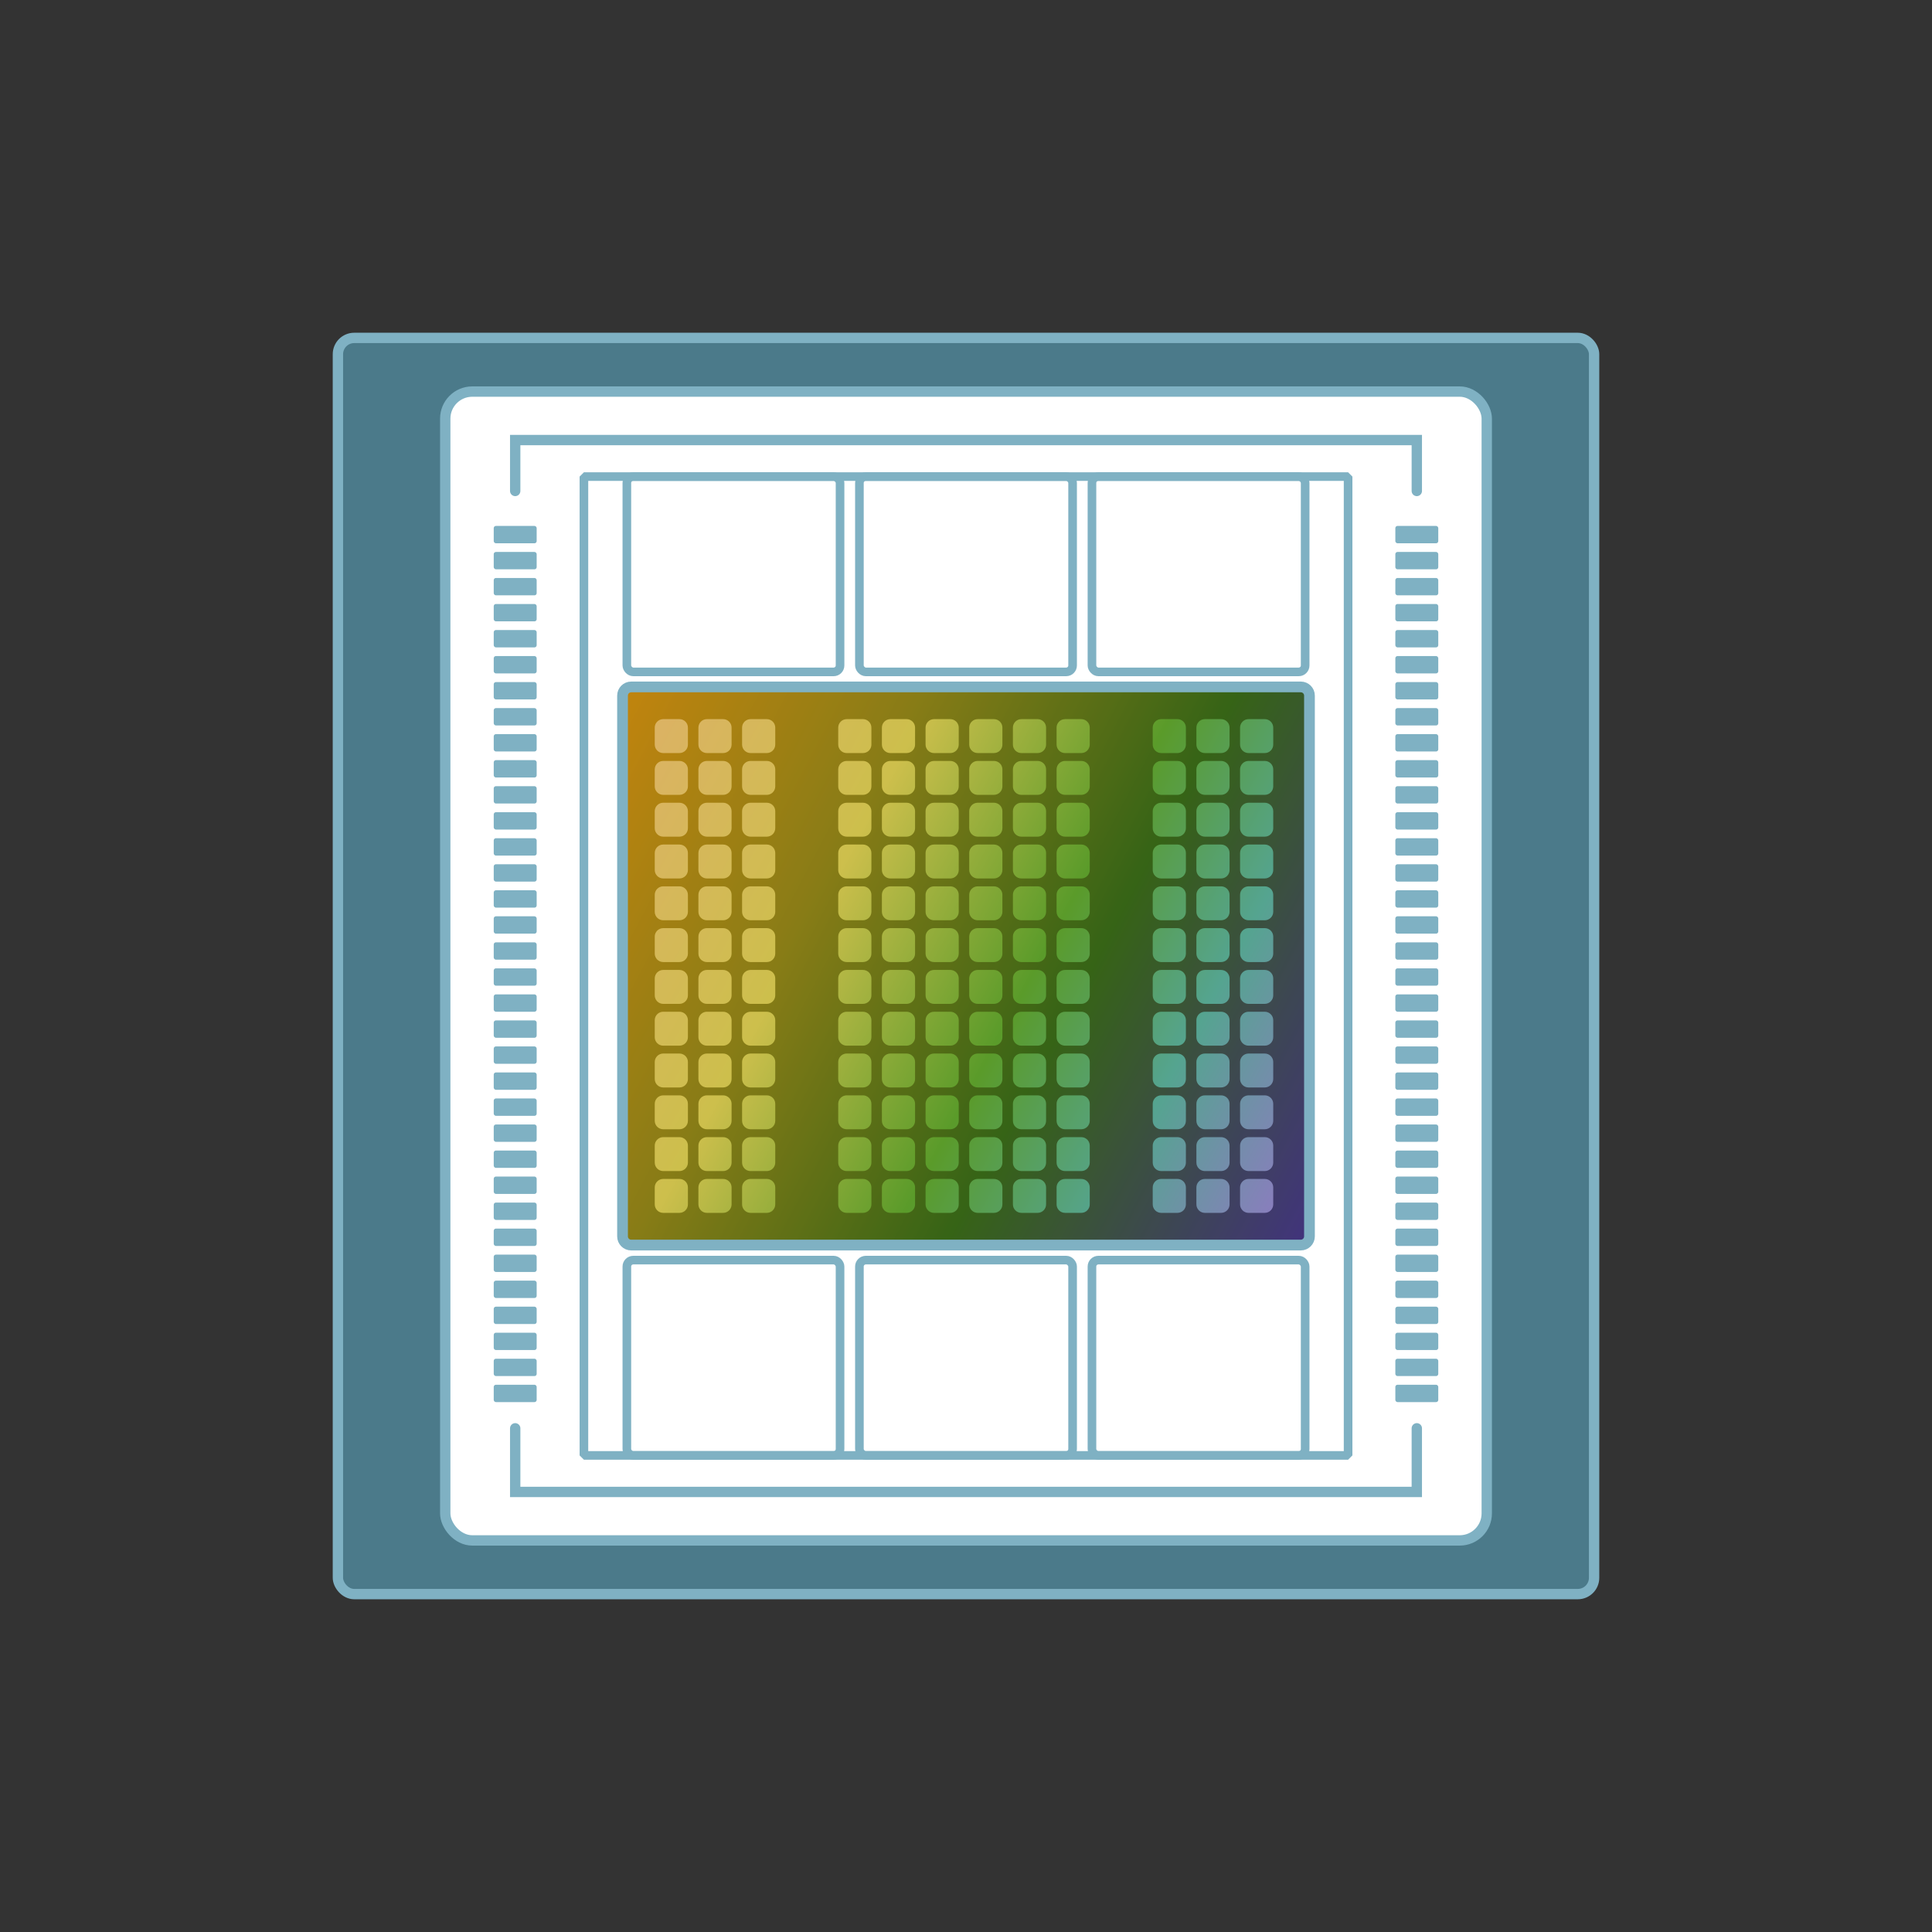 <svg width="280" height="280" viewBox="0 0 280 280" fill="none" xmlns="http://www.w3.org/2000/svg">
<rect x="0" y="0" width="280" height="280" fill="#333333" stroke="none"/>
<rect x="48.973" y="48.972" width="182.056" height="182.056" rx="2.361" fill="#4B7A8A" stroke="#7FB1C3" stroke-width="1.5"/>
<rect x="64.528" y="56.75" width="150.944" height="166.5" rx="3.917" fill="white" stroke="#7FB1C3" stroke-width="1.5"/>
<rect x="84.626" y="69.069" width="110.75" height="141.861" stroke="#7FB1C3" stroke-width="1.25" stroke-linejoin="bevel"/>
<path d="M74.667 71.154V63.778H205.334V71.154M205.334 207.002V216.222H74.667V207.002" stroke="#7FB1C3" stroke-width="1.5" stroke-linecap="round"/>
<rect x="71.556" y="76.222" width="6.222" height="2.514" rx="0.314" fill="#7FB1C3"/>
<rect x="71.556" y="79.994" width="6.222" height="2.514" rx="0.314" fill="#7FB1C3"/>
<rect x="71.556" y="83.766" width="6.222" height="2.514" rx="0.314" fill="#7FB1C3"/>
<rect x="71.556" y="87.537" width="6.222" height="2.514" rx="0.314" fill="#7FB1C3"/>
<rect x="71.556" y="91.309" width="6.222" height="2.514" rx="0.314" fill="#7FB1C3"/>
<rect x="71.556" y="95.081" width="6.222" height="2.514" rx="0.314" fill="#7FB1C3"/>
<rect x="71.556" y="98.853" width="6.222" height="2.514" rx="0.314" fill="#7FB1C3"/>
<rect x="71.556" y="102.624" width="6.222" height="2.514" rx="0.314" fill="#7FB1C3"/>
<rect x="71.556" y="106.396" width="6.222" height="2.514" rx="0.314" fill="#7FB1C3"/>
<rect x="71.556" y="110.167" width="6.222" height="2.514" rx="0.314" fill="#7FB1C3"/>
<rect x="71.556" y="113.939" width="6.222" height="2.514" rx="0.314" fill="#7FB1C3"/>
<rect x="71.556" y="117.711" width="6.222" height="2.514" rx="0.314" fill="#7FB1C3"/>
<rect x="71.556" y="121.483" width="6.222" height="2.514" rx="0.314" fill="#7FB1C3"/>
<rect x="71.556" y="125.254" width="6.222" height="2.514" rx="0.314" fill="#7FB1C3"/>
<rect x="71.556" y="129.026" width="6.222" height="2.514" rx="0.314" fill="#7FB1C3"/>
<rect x="71.556" y="132.798" width="6.222" height="2.514" rx="0.314" fill="#7FB1C3"/>
<rect x="71.556" y="136.57" width="6.222" height="2.514" rx="0.314" fill="#7FB1C3"/>
<rect x="71.556" y="140.341" width="6.222" height="2.514" rx="0.314" fill="#7FB1C3"/>
<rect x="71.556" y="144.113" width="6.222" height="2.514" rx="0.314" fill="#7FB1C3"/>
<rect x="71.556" y="147.885" width="6.222" height="2.514" rx="0.314" fill="#7FB1C3"/>
<rect x="71.556" y="151.656" width="6.222" height="2.514" rx="0.314" fill="#7FB1C3"/>
<rect x="71.556" y="155.428" width="6.222" height="2.514" rx="0.314" fill="#7FB1C3"/>
<rect x="71.556" y="159.199" width="6.222" height="2.514" rx="0.314" fill="#7FB1C3"/>
<rect x="71.556" y="162.971" width="6.222" height="2.514" rx="0.314" fill="#7FB1C3"/>
<rect x="71.556" y="166.743" width="6.222" height="2.514" rx="0.314" fill="#7FB1C3"/>
<rect x="71.556" y="170.515" width="6.222" height="2.514" rx="0.314" fill="#7FB1C3"/>
<rect x="71.556" y="174.286" width="6.222" height="2.514" rx="0.314" fill="#7FB1C3"/>
<rect x="71.556" y="178.058" width="6.222" height="2.514" rx="0.314" fill="#7FB1C3"/>
<rect x="71.556" y="181.83" width="6.222" height="2.514" rx="0.314" fill="#7FB1C3"/>
<rect x="71.556" y="185.601" width="6.222" height="2.514" rx="0.314" fill="#7FB1C3"/>
<rect x="71.556" y="189.373" width="6.222" height="2.514" rx="0.314" fill="#7FB1C3"/>
<rect x="71.556" y="193.145" width="6.222" height="2.514" rx="0.314" fill="#7FB1C3"/>
<rect x="71.556" y="196.916" width="6.222" height="2.514" rx="0.314" fill="#7FB1C3"/>
<rect x="71.556" y="200.688" width="6.222" height="2.514" rx="0.314" fill="#7FB1C3"/>
<rect x="202.223" y="76.222" width="6.222" height="2.514" rx="0.314" fill="#7FB1C3"/>
<rect x="202.223" y="79.994" width="6.222" height="2.514" rx="0.314" fill="#7FB1C3"/>
<rect x="202.223" y="83.766" width="6.222" height="2.514" rx="0.314" fill="#7FB1C3"/>
<rect x="202.223" y="87.537" width="6.222" height="2.514" rx="0.314" fill="#7FB1C3"/>
<rect x="202.223" y="91.309" width="6.222" height="2.514" rx="0.314" fill="#7FB1C3"/>
<rect x="202.223" y="95.081" width="6.222" height="2.514" rx="0.314" fill="#7FB1C3"/>
<rect x="202.223" y="98.853" width="6.222" height="2.514" rx="0.314" fill="#7FB1C3"/>
<rect x="202.223" y="102.624" width="6.222" height="2.514" rx="0.314" fill="#7FB1C3"/>
<rect x="202.223" y="106.396" width="6.222" height="2.514" rx="0.314" fill="#7FB1C3"/>
<rect x="202.223" y="110.167" width="6.222" height="2.514" rx="0.314" fill="#7FB1C3"/>
<rect x="202.223" y="113.939" width="6.222" height="2.514" rx="0.314" fill="#7FB1C3"/>
<rect x="202.223" y="117.711" width="6.222" height="2.514" rx="0.314" fill="#7FB1C3"/>
<rect x="202.223" y="121.483" width="6.222" height="2.514" rx="0.314" fill="#7FB1C3"/>
<rect x="202.223" y="125.254" width="6.222" height="2.514" rx="0.314" fill="#7FB1C3"/>
<rect x="202.223" y="129.026" width="6.222" height="2.514" rx="0.314" fill="#7FB1C3"/>
<rect x="202.223" y="132.798" width="6.222" height="2.514" rx="0.314" fill="#7FB1C3"/>
<rect x="202.223" y="136.57" width="6.222" height="2.514" rx="0.314" fill="#7FB1C3"/>
<rect x="202.223" y="140.341" width="6.222" height="2.514" rx="0.314" fill="#7FB1C3"/>
<rect x="202.223" y="144.113" width="6.222" height="2.514" rx="0.314" fill="#7FB1C3"/>
<rect x="202.223" y="147.885" width="6.222" height="2.514" rx="0.314" fill="#7FB1C3"/>
<rect x="202.223" y="151.656" width="6.222" height="2.514" rx="0.314" fill="#7FB1C3"/>
<rect x="202.223" y="155.428" width="6.222" height="2.514" rx="0.314" fill="#7FB1C3"/>
<rect x="202.223" y="159.199" width="6.222" height="2.514" rx="0.314" fill="#7FB1C3"/>
<rect x="202.223" y="162.971" width="6.222" height="2.514" rx="0.314" fill="#7FB1C3"/>
<rect x="202.223" y="166.743" width="6.222" height="2.514" rx="0.314" fill="#7FB1C3"/>
<rect x="202.223" y="170.515" width="6.222" height="2.514" rx="0.314" fill="#7FB1C3"/>
<rect x="202.223" y="174.286" width="6.222" height="2.514" rx="0.314" fill="#7FB1C3"/>
<rect x="202.223" y="178.058" width="6.222" height="2.514" rx="0.314" fill="#7FB1C3"/>
<rect x="202.223" y="181.83" width="6.222" height="2.514" rx="0.314" fill="#7FB1C3"/>
<rect x="202.223" y="185.601" width="6.222" height="2.514" rx="0.314" fill="#7FB1C3"/>
<rect x="202.223" y="189.373" width="6.222" height="2.514" rx="0.314" fill="#7FB1C3"/>
<rect x="202.223" y="193.145" width="6.222" height="2.514" rx="0.314" fill="#7FB1C3"/>
<rect x="202.223" y="196.916" width="6.222" height="2.514" rx="0.314" fill="#7FB1C3"/>
<rect x="202.223" y="200.688" width="6.222" height="2.514" rx="0.314" fill="#7FB1C3"/>
<rect x="90.848" y="69.069" width="30.898" height="28.306" rx="0.931" stroke="#7FB1C3" stroke-width="1.25"/>
<rect x="124.552" y="69.069" width="30.898" height="28.306" rx="0.931" stroke="#7FB1C3" stroke-width="1.25"/>
<rect x="158.255" y="69.069" width="30.898" height="28.306" rx="0.931" stroke="#7FB1C3" stroke-width="1.25"/>
<path d="M90.223 100.813C90.223 100.118 90.785 99.555 91.48 99.555H188.521C189.215 99.555 189.778 100.118 189.778 100.813V179.187C189.778 179.881 189.215 180.444 188.521 180.444H91.48C90.785 180.444 90.223 179.881 90.223 179.187V100.813Z" fill="url(#paint0_linear_5660_16841)"/>
<path d="M90.223 100.813C90.223 100.118 90.785 99.555 91.48 99.555H188.521C189.215 99.555 189.778 100.118 189.778 100.813V179.187C189.778 179.881 189.215 180.444 188.521 180.444H91.48C90.785 180.444 90.223 179.881 90.223 179.187V100.813Z" fill="black" fill-opacity="0.25"/>
<path d="M90.223 100.813C90.223 100.118 90.785 99.555 91.48 99.555H188.521C189.215 99.555 189.778 100.118 189.778 100.813V179.187C189.778 179.881 189.215 180.444 188.521 180.444H91.48C90.785 180.444 90.223 179.881 90.223 179.187V100.813Z" stroke="#7FB1C3" stroke-width="1.556"/>
<path fill-rule="evenodd" clip-rule="evenodd" d="M96.119 104.222C95.44 104.222 94.89 104.773 94.89 105.451V107.91C94.89 108.589 95.44 109.139 96.119 109.139H98.468C99.147 109.139 99.698 108.589 99.698 107.91V105.451C99.698 104.773 99.147 104.222 98.468 104.222H96.119ZM96.119 110.28C95.44 110.28 94.89 110.83 94.89 111.509V113.968C94.89 114.647 95.44 115.197 96.119 115.197H98.468C99.147 115.197 99.698 114.647 99.698 113.968V111.509C99.698 110.83 99.147 110.28 98.468 110.28H96.119ZM94.89 117.568C94.89 116.889 95.44 116.338 96.119 116.338H98.468C99.147 116.338 99.698 116.889 99.698 117.568V120.026C99.698 120.705 99.147 121.256 98.468 121.256H96.119C95.44 121.256 94.89 120.705 94.89 120.026V117.568ZM96.119 122.396C95.44 122.396 94.89 122.947 94.89 123.626V126.084C94.89 126.763 95.44 127.314 96.119 127.314H98.468C99.147 127.314 99.698 126.763 99.698 126.084V123.626C99.698 122.947 99.147 122.396 98.468 122.396H96.119ZM94.89 129.684C94.89 129.005 95.44 128.454 96.119 128.454H98.468C99.147 128.454 99.698 129.005 99.698 129.684V132.142C99.698 132.821 99.147 133.372 98.468 133.372H96.119C95.44 133.372 94.89 132.821 94.89 132.142V129.684ZM96.119 134.512C95.44 134.512 94.89 135.063 94.89 135.742V138.2C94.89 138.879 95.44 139.429 96.119 139.429H98.468C99.147 139.429 99.698 138.879 99.698 138.2V135.742C99.698 135.063 99.147 134.512 98.468 134.512H96.119ZM94.89 141.8C94.89 141.121 95.44 140.57 96.119 140.57H98.468C99.147 140.57 99.698 141.121 99.698 141.8V144.258C99.698 144.937 99.147 145.488 98.468 145.488H96.119C95.44 145.488 94.89 144.937 94.89 144.258V141.8ZM96.119 146.628C95.44 146.628 94.89 147.179 94.89 147.858V150.316C94.89 150.995 95.44 151.546 96.119 151.546H98.468C99.147 151.546 99.698 150.995 99.698 150.316V147.858C99.698 147.179 99.147 146.628 98.468 146.628H96.119ZM94.89 153.916C94.89 153.237 95.44 152.686 96.119 152.686H98.468C99.147 152.686 99.698 153.237 99.698 153.916V156.374C99.698 157.053 99.147 157.604 98.468 157.604H96.119C95.44 157.604 94.89 157.053 94.89 156.374V153.916ZM96.119 158.745C95.44 158.745 94.89 159.295 94.89 159.974V162.432C94.89 163.111 95.44 163.662 96.119 163.662H98.468C99.147 163.662 99.698 163.111 99.698 162.432V159.974C99.698 159.295 99.147 158.745 98.468 158.745H96.119ZM94.89 166.032C94.89 165.353 95.44 164.802 96.119 164.802H98.468C99.147 164.802 99.698 165.353 99.698 166.032V168.49C99.698 169.169 99.147 169.72 98.468 169.72H96.119C95.44 169.72 94.89 169.169 94.89 168.49V166.032ZM96.119 170.86C95.44 170.86 94.89 171.411 94.89 172.09V174.548C94.89 175.227 95.44 175.778 96.119 175.778H98.468C99.147 175.778 99.698 175.227 99.698 174.548V172.09C99.698 171.411 99.147 170.86 98.468 170.86H96.119ZM101.219 105.452C101.219 104.773 101.769 104.222 102.448 104.222H104.797C105.476 104.222 106.027 104.773 106.027 105.452V107.91C106.027 108.589 105.476 109.139 104.797 109.139H102.448C101.769 109.139 101.219 108.589 101.219 107.91V105.452ZM102.448 110.28C101.769 110.28 101.219 110.83 101.219 111.509V113.968C101.219 114.647 101.769 115.197 102.448 115.197H104.797C105.476 115.197 106.027 114.647 106.027 113.968V111.509C106.027 110.83 105.476 110.28 104.797 110.28H102.448ZM101.219 117.568C101.219 116.889 101.769 116.338 102.448 116.338H104.797C105.476 116.338 106.027 116.889 106.027 117.568V120.026C106.027 120.705 105.476 121.256 104.797 121.256H102.448C101.769 121.256 101.219 120.705 101.219 120.026V117.568ZM102.448 122.396C101.769 122.396 101.219 122.947 101.219 123.626V126.084C101.219 126.763 101.769 127.314 102.448 127.314H104.797C105.476 127.314 106.027 126.763 106.027 126.084V123.626C106.027 122.947 105.476 122.396 104.797 122.396H102.448ZM101.219 129.684C101.219 129.005 101.769 128.454 102.448 128.454H104.797C105.476 128.454 106.027 129.005 106.027 129.684V132.142C106.027 132.821 105.476 133.372 104.797 133.372H102.448C101.769 133.372 101.219 132.821 101.219 132.142V129.684ZM102.448 134.512C101.769 134.512 101.219 135.063 101.219 135.742V138.2C101.219 138.879 101.769 139.429 102.448 139.429H104.797C105.476 139.429 106.027 138.879 106.027 138.2V135.742C106.027 135.063 105.476 134.512 104.797 134.512H102.448ZM101.219 141.8C101.219 141.121 101.769 140.57 102.448 140.57H104.797C105.476 140.57 106.027 141.121 106.027 141.8V144.258C106.027 144.937 105.476 145.488 104.797 145.488H102.448C101.769 145.488 101.219 144.937 101.219 144.258V141.8ZM102.448 146.628C101.769 146.628 101.219 147.179 101.219 147.858V150.316C101.219 150.995 101.769 151.546 102.448 151.546H104.797C105.476 151.546 106.027 150.995 106.027 150.316V147.858C106.027 147.179 105.476 146.628 104.797 146.628H102.448ZM101.219 153.916C101.219 153.237 101.769 152.686 102.448 152.686H104.797C105.476 152.686 106.027 153.237 106.027 153.916V156.374C106.027 157.053 105.476 157.604 104.797 157.604H102.448C101.769 157.604 101.219 157.053 101.219 156.374V153.916ZM102.448 158.745C101.769 158.745 101.219 159.295 101.219 159.974V162.432C101.219 163.111 101.769 163.662 102.448 163.662H104.797C105.476 163.662 106.027 163.111 106.027 162.432V159.974C106.027 159.295 105.476 158.745 104.797 158.745H102.448ZM101.219 166.032C101.219 165.353 101.769 164.802 102.448 164.802H104.797C105.476 164.802 106.027 165.353 106.027 166.032V168.49C106.027 169.169 105.476 169.72 104.797 169.72H102.448C101.769 169.72 101.219 169.169 101.219 168.49V166.032ZM102.448 170.86C101.769 170.86 101.219 171.411 101.219 172.09V174.548C101.219 175.227 101.769 175.778 102.448 175.778H104.797C105.476 175.778 106.027 175.227 106.027 174.548V172.09C106.027 171.411 105.476 170.86 104.797 170.86H102.448ZM107.548 105.452C107.548 104.773 108.098 104.222 108.777 104.222H111.126C111.805 104.222 112.356 104.773 112.356 105.452V107.91C112.356 108.589 111.805 109.139 111.126 109.139H108.777C108.098 109.139 107.548 108.589 107.548 107.91V105.452ZM108.777 110.28C108.098 110.28 107.548 110.83 107.548 111.509V113.968C107.548 114.647 108.098 115.197 108.777 115.197H111.126C111.805 115.197 112.356 114.647 112.356 113.968V111.509C112.356 110.83 111.805 110.28 111.126 110.28H108.777ZM107.548 117.568C107.548 116.889 108.098 116.338 108.777 116.338H111.126C111.805 116.338 112.356 116.889 112.356 117.568V120.026C112.356 120.705 111.805 121.256 111.126 121.256H108.777C108.098 121.256 107.548 120.705 107.548 120.026V117.568ZM108.777 122.396C108.098 122.396 107.548 122.947 107.548 123.626V126.084C107.548 126.763 108.098 127.314 108.777 127.314H111.126C111.805 127.314 112.356 126.763 112.356 126.084V123.626C112.356 122.947 111.805 122.396 111.126 122.396H108.777ZM107.548 129.684C107.548 129.005 108.098 128.454 108.777 128.454H111.126C111.805 128.454 112.356 129.005 112.356 129.684V132.142C112.356 132.821 111.805 133.372 111.126 133.372H108.777C108.098 133.372 107.548 132.821 107.548 132.142V129.684ZM108.777 134.512C108.098 134.512 107.548 135.063 107.548 135.742V138.2C107.548 138.879 108.098 139.429 108.777 139.429H111.126C111.805 139.429 112.356 138.879 112.356 138.2V135.742C112.356 135.063 111.805 134.512 111.126 134.512H108.777ZM107.548 141.8C107.548 141.121 108.098 140.57 108.777 140.57H111.126C111.805 140.57 112.356 141.121 112.356 141.8V144.258C112.356 144.937 111.805 145.488 111.126 145.488H108.777C108.098 145.488 107.548 144.937 107.548 144.258V141.8ZM108.777 146.628C108.098 146.628 107.548 147.179 107.548 147.858V150.316C107.548 150.995 108.098 151.546 108.777 151.546H111.126C111.805 151.546 112.356 150.995 112.356 150.316V147.858C112.356 147.179 111.805 146.628 111.126 146.628H108.777ZM107.548 153.916C107.548 153.237 108.098 152.686 108.777 152.686H111.126C111.805 152.686 112.356 153.237 112.356 153.916V156.374C112.356 157.053 111.805 157.604 111.126 157.604H108.777C108.098 157.604 107.548 157.053 107.548 156.374V153.916ZM108.777 158.745C108.098 158.745 107.548 159.295 107.548 159.974V162.432C107.548 163.111 108.098 163.662 108.777 163.662H111.126C111.805 163.662 112.356 163.111 112.356 162.432V159.974C112.356 159.295 111.805 158.745 111.126 158.745H108.777ZM107.548 166.032C107.548 165.353 108.098 164.802 108.777 164.802H111.126C111.805 164.802 112.356 165.353 112.356 166.032V168.49C112.356 169.169 111.805 169.72 111.126 169.72H108.777C108.098 169.72 107.548 169.169 107.548 168.49V166.032ZM108.777 170.86C108.098 170.86 107.548 171.411 107.548 172.09V174.548C107.548 175.227 108.098 175.778 108.777 175.778H111.126C111.805 175.778 112.356 175.227 112.356 174.548V172.09C112.356 171.411 111.805 170.86 111.126 170.86H108.777ZM121.482 105.452C121.482 104.773 122.032 104.222 122.711 104.222H125.061C125.74 104.222 126.29 104.773 126.29 105.452V107.91C126.29 108.589 125.74 109.139 125.061 109.139H122.711C122.032 109.139 121.482 108.589 121.482 107.91V105.452ZM122.711 110.28C122.032 110.28 121.482 110.83 121.482 111.509V113.968C121.482 114.647 122.032 115.197 122.711 115.197H125.061C125.74 115.197 126.29 114.647 126.29 113.968V111.509C126.29 110.83 125.74 110.28 125.061 110.28H122.711ZM121.482 117.568C121.482 116.889 122.032 116.338 122.711 116.338H125.061C125.74 116.338 126.29 116.889 126.29 117.568V120.026C126.29 120.705 125.74 121.256 125.061 121.256H122.711C122.032 121.256 121.482 120.705 121.482 120.026V117.568ZM122.711 122.396C122.032 122.396 121.482 122.947 121.482 123.626V126.084C121.482 126.763 122.032 127.314 122.711 127.314H125.061C125.74 127.314 126.29 126.763 126.29 126.084V123.626C126.29 122.947 125.74 122.396 125.061 122.396H122.711ZM121.482 129.684C121.482 129.005 122.032 128.454 122.711 128.454H125.061C125.74 128.454 126.29 129.005 126.29 129.684V132.142C126.29 132.821 125.74 133.372 125.061 133.372H122.711C122.032 133.372 121.482 132.821 121.482 132.142V129.684ZM122.711 134.512C122.032 134.512 121.482 135.063 121.482 135.742V138.2C121.482 138.879 122.032 139.429 122.711 139.429H125.061C125.74 139.429 126.29 138.879 126.29 138.2V135.742C126.29 135.063 125.74 134.512 125.061 134.512H122.711ZM121.482 141.8C121.482 141.121 122.032 140.57 122.711 140.57H125.061C125.74 140.57 126.29 141.121 126.29 141.8V144.258C126.29 144.937 125.74 145.488 125.061 145.488H122.711C122.032 145.488 121.482 144.937 121.482 144.258V141.8ZM122.711 146.628C122.032 146.628 121.482 147.179 121.482 147.858V150.316C121.482 150.995 122.032 151.546 122.711 151.546H125.061C125.74 151.546 126.29 150.995 126.29 150.316V147.858C126.29 147.179 125.74 146.628 125.061 146.628H122.711ZM121.482 153.916C121.482 153.237 122.032 152.686 122.711 152.686H125.061C125.74 152.686 126.29 153.237 126.29 153.916V156.374C126.29 157.053 125.74 157.604 125.061 157.604H122.711C122.032 157.604 121.482 157.053 121.482 156.374V153.916ZM122.711 158.745C122.032 158.745 121.482 159.295 121.482 159.974V162.432C121.482 163.111 122.032 163.662 122.711 163.662H125.061C125.74 163.662 126.29 163.111 126.29 162.432V159.974C126.29 159.295 125.74 158.745 125.061 158.745H122.711ZM121.482 166.032C121.482 165.353 122.032 164.802 122.711 164.802H125.061C125.74 164.802 126.29 165.353 126.29 166.032V168.49C126.29 169.169 125.74 169.72 125.061 169.72H122.711C122.032 169.72 121.482 169.169 121.482 168.49V166.032ZM122.711 170.86C122.032 170.86 121.482 171.411 121.482 172.09V174.548C121.482 175.227 122.032 175.778 122.711 175.778H125.061C125.74 175.778 126.29 175.227 126.29 174.548V172.09C126.29 171.411 125.74 170.86 125.061 170.86H122.711ZM127.811 105.452C127.811 104.773 128.361 104.222 129.04 104.222H131.389C132.068 104.222 132.619 104.773 132.619 105.452V107.91C132.619 108.589 132.068 109.139 131.389 109.139H129.04C128.361 109.139 127.811 108.589 127.811 107.91V105.452ZM129.04 110.28C128.361 110.28 127.811 110.83 127.811 111.509V113.968C127.811 114.647 128.361 115.197 129.04 115.197H131.389C132.068 115.197 132.619 114.647 132.619 113.968V111.509C132.619 110.83 132.068 110.28 131.389 110.28H129.04ZM127.811 117.568C127.811 116.889 128.361 116.338 129.04 116.338H131.389C132.068 116.338 132.619 116.889 132.619 117.568V120.026C132.619 120.705 132.068 121.256 131.389 121.256H129.04C128.361 121.256 127.811 120.705 127.811 120.026V117.568ZM129.04 122.396C128.361 122.396 127.811 122.947 127.811 123.626V126.084C127.811 126.763 128.361 127.314 129.04 127.314H131.389C132.068 127.314 132.619 126.763 132.619 126.084V123.626C132.619 122.947 132.068 122.396 131.389 122.396H129.04ZM127.811 129.684C127.811 129.005 128.361 128.454 129.04 128.454H131.389C132.068 128.454 132.619 129.005 132.619 129.684V132.142C132.619 132.821 132.068 133.372 131.389 133.372H129.04C128.361 133.372 127.811 132.821 127.811 132.142V129.684ZM129.04 134.512C128.361 134.512 127.811 135.063 127.811 135.742V138.2C127.811 138.879 128.361 139.429 129.04 139.429H131.389C132.068 139.429 132.619 138.879 132.619 138.2V135.742C132.619 135.063 132.068 134.512 131.389 134.512H129.04ZM127.811 141.8C127.811 141.121 128.361 140.57 129.04 140.57H131.389C132.068 140.57 132.619 141.121 132.619 141.8V144.258C132.619 144.937 132.068 145.488 131.389 145.488H129.04C128.361 145.488 127.811 144.937 127.811 144.258V141.8ZM129.04 146.628C128.361 146.628 127.811 147.179 127.811 147.858V150.316C127.811 150.995 128.361 151.546 129.04 151.546H131.389C132.068 151.546 132.619 150.995 132.619 150.316V147.858C132.619 147.179 132.068 146.628 131.389 146.628H129.04ZM127.811 153.916C127.811 153.237 128.361 152.686 129.04 152.686H131.389C132.068 152.686 132.619 153.237 132.619 153.916V156.374C132.619 157.053 132.068 157.604 131.389 157.604H129.04C128.361 157.604 127.811 157.053 127.811 156.374V153.916ZM129.04 158.745C128.361 158.745 127.811 159.295 127.811 159.974V162.432C127.811 163.111 128.361 163.662 129.04 163.662H131.389C132.068 163.662 132.619 163.111 132.619 162.432V159.974C132.619 159.295 132.068 158.745 131.389 158.745H129.04ZM127.811 166.032C127.811 165.353 128.361 164.802 129.04 164.802H131.389C132.068 164.802 132.619 165.353 132.619 166.032V168.49C132.619 169.169 132.068 169.72 131.389 169.72H129.04C128.361 169.72 127.811 169.169 127.811 168.49V166.032ZM129.04 170.86C128.361 170.86 127.811 171.411 127.811 172.09V174.548C127.811 175.227 128.361 175.778 129.04 175.778H131.389C132.068 175.778 132.619 175.227 132.619 174.548V172.09C132.619 171.411 132.068 170.86 131.389 170.86H129.04ZM134.14 105.452C134.14 104.773 134.69 104.222 135.369 104.222H137.718C138.397 104.222 138.948 104.773 138.948 105.452V107.91C138.948 108.589 138.397 109.139 137.718 109.139H135.369C134.69 109.139 134.14 108.589 134.14 107.91V105.452ZM135.369 110.28C134.69 110.28 134.14 110.83 134.14 111.509V113.968C134.14 114.647 134.69 115.197 135.369 115.197H137.718C138.397 115.197 138.948 114.647 138.948 113.968V111.509C138.948 110.83 138.397 110.28 137.718 110.28H135.369ZM134.14 117.568C134.14 116.889 134.69 116.338 135.369 116.338H137.718C138.397 116.338 138.948 116.889 138.948 117.568V120.026C138.948 120.705 138.397 121.256 137.718 121.256H135.369C134.69 121.256 134.14 120.705 134.14 120.026V117.568ZM135.369 122.396C134.69 122.396 134.14 122.947 134.14 123.626V126.084C134.14 126.763 134.69 127.314 135.369 127.314H137.718C138.397 127.314 138.948 126.763 138.948 126.084V123.626C138.948 122.947 138.397 122.396 137.718 122.396H135.369ZM134.14 129.684C134.14 129.005 134.69 128.454 135.369 128.454H137.718C138.397 128.454 138.948 129.005 138.948 129.684V132.142C138.948 132.821 138.397 133.372 137.718 133.372H135.369C134.69 133.372 134.14 132.821 134.14 132.142V129.684ZM135.369 134.512C134.69 134.512 134.14 135.063 134.14 135.742V138.2C134.14 138.879 134.69 139.429 135.369 139.429H137.718C138.397 139.429 138.948 138.879 138.948 138.2V135.742C138.948 135.063 138.397 134.512 137.718 134.512H135.369ZM134.14 141.8C134.14 141.121 134.69 140.57 135.369 140.57H137.718C138.397 140.57 138.948 141.121 138.948 141.8V144.258C138.948 144.937 138.397 145.488 137.718 145.488H135.369C134.69 145.488 134.14 144.937 134.14 144.258V141.8ZM135.369 146.628C134.69 146.628 134.14 147.179 134.14 147.858V150.316C134.14 150.995 134.69 151.546 135.369 151.546H137.718C138.397 151.546 138.948 150.995 138.948 150.316V147.858C138.948 147.179 138.397 146.628 137.718 146.628H135.369ZM134.14 153.916C134.14 153.237 134.69 152.686 135.369 152.686H137.718C138.397 152.686 138.948 153.237 138.948 153.916V156.374C138.948 157.053 138.397 157.604 137.718 157.604H135.369C134.69 157.604 134.14 157.053 134.14 156.374V153.916ZM135.369 158.745C134.69 158.745 134.14 159.295 134.14 159.974V162.432C134.14 163.111 134.69 163.662 135.369 163.662H137.718C138.397 163.662 138.948 163.111 138.948 162.432V159.974C138.948 159.295 138.397 158.745 137.718 158.745H135.369ZM134.14 166.032C134.14 165.353 134.69 164.802 135.369 164.802H137.718C138.397 164.802 138.948 165.353 138.948 166.032V168.49C138.948 169.169 138.397 169.72 137.718 169.72H135.369C134.69 169.72 134.14 169.169 134.14 168.49V166.032ZM135.369 170.86C134.69 170.86 134.14 171.411 134.14 172.09V174.548C134.14 175.227 134.69 175.778 135.369 175.778H137.718C138.397 175.778 138.948 175.227 138.948 174.548V172.09C138.948 171.411 138.397 170.86 137.718 170.86H135.369ZM140.469 105.452C140.469 104.773 141.019 104.222 141.698 104.222H144.047C144.726 104.222 145.277 104.773 145.277 105.452V107.91C145.277 108.589 144.726 109.139 144.047 109.139H141.698C141.019 109.139 140.469 108.589 140.469 107.91V105.452ZM141.698 110.28C141.019 110.28 140.469 110.83 140.469 111.509V113.968C140.469 114.647 141.019 115.197 141.698 115.197H144.047C144.726 115.197 145.277 114.647 145.277 113.968V111.509C145.277 110.83 144.726 110.28 144.047 110.28H141.698ZM140.469 117.568C140.469 116.889 141.019 116.338 141.698 116.338H144.047C144.726 116.338 145.277 116.889 145.277 117.568V120.026C145.277 120.705 144.726 121.256 144.047 121.256H141.698C141.019 121.256 140.469 120.705 140.469 120.026V117.568ZM141.698 122.396C141.019 122.396 140.469 122.947 140.469 123.626V126.084C140.469 126.763 141.019 127.314 141.698 127.314H144.047C144.726 127.314 145.277 126.763 145.277 126.084V123.626C145.277 122.947 144.726 122.396 144.047 122.396H141.698ZM140.469 129.684C140.469 129.005 141.019 128.454 141.698 128.454H144.047C144.726 128.454 145.277 129.005 145.277 129.684V132.142C145.277 132.821 144.726 133.372 144.047 133.372H141.698C141.019 133.372 140.469 132.821 140.469 132.142V129.684ZM141.698 134.512C141.019 134.512 140.469 135.063 140.469 135.742V138.2C140.469 138.879 141.019 139.429 141.698 139.429H144.047C144.726 139.429 145.277 138.879 145.277 138.2V135.742C145.277 135.063 144.726 134.512 144.047 134.512H141.698ZM140.469 141.8C140.469 141.121 141.019 140.57 141.698 140.57H144.047C144.726 140.57 145.277 141.121 145.277 141.8V144.258C145.277 144.937 144.726 145.488 144.047 145.488H141.698C141.019 145.488 140.469 144.937 140.469 144.258V141.8ZM141.698 146.628C141.019 146.628 140.469 147.179 140.469 147.858V150.316C140.469 150.995 141.019 151.546 141.698 151.546H144.047C144.726 151.546 145.277 150.995 145.277 150.316V147.858C145.277 147.179 144.726 146.628 144.047 146.628H141.698ZM140.469 153.916C140.469 153.237 141.019 152.686 141.698 152.686H144.047C144.726 152.686 145.277 153.237 145.277 153.916V156.374C145.277 157.053 144.726 157.604 144.047 157.604H141.698C141.019 157.604 140.469 157.053 140.469 156.374V153.916ZM141.698 158.745C141.019 158.745 140.469 159.295 140.469 159.974V162.432C140.469 163.111 141.019 163.662 141.698 163.662H144.047C144.726 163.662 145.277 163.111 145.277 162.432V159.974C145.277 159.295 144.726 158.745 144.047 158.745H141.698ZM140.469 166.032C140.469 165.353 141.019 164.802 141.698 164.802H144.047C144.726 164.802 145.277 165.353 145.277 166.032V168.49C145.277 169.169 144.726 169.72 144.047 169.72H141.698C141.019 169.72 140.469 169.169 140.469 168.49V166.032ZM141.698 170.86C141.019 170.86 140.469 171.411 140.469 172.09V174.548C140.469 175.227 141.019 175.778 141.698 175.778H144.047C144.726 175.778 145.277 175.227 145.277 174.548V172.09C145.277 171.411 144.726 170.86 144.047 170.86H141.698ZM146.798 105.452C146.798 104.773 147.348 104.222 148.027 104.222H150.377C151.056 104.222 151.606 104.773 151.606 105.452V107.91C151.606 108.589 151.056 109.139 150.377 109.139H148.027C147.348 109.139 146.798 108.589 146.798 107.91V105.452ZM148.027 110.28C147.348 110.28 146.798 110.83 146.798 111.509V113.968C146.798 114.647 147.348 115.197 148.027 115.197H150.377C151.056 115.197 151.606 114.647 151.606 113.968V111.509C151.606 110.83 151.056 110.28 150.377 110.28H148.027ZM146.798 117.568C146.798 116.889 147.348 116.338 148.027 116.338H150.377C151.056 116.338 151.606 116.889 151.606 117.568V120.026C151.606 120.705 151.056 121.256 150.377 121.256H148.027C147.348 121.256 146.798 120.705 146.798 120.026V117.568ZM148.027 122.396C147.348 122.396 146.798 122.947 146.798 123.626V126.084C146.798 126.763 147.348 127.314 148.027 127.314H150.377C151.056 127.314 151.606 126.763 151.606 126.084V123.626C151.606 122.947 151.056 122.396 150.377 122.396H148.027ZM146.798 129.684C146.798 129.005 147.348 128.454 148.027 128.454H150.377C151.056 128.454 151.606 129.005 151.606 129.684V132.142C151.606 132.821 151.056 133.372 150.377 133.372H148.027C147.348 133.372 146.798 132.821 146.798 132.142V129.684ZM148.027 134.512C147.348 134.512 146.798 135.063 146.798 135.742V138.2C146.798 138.879 147.348 139.429 148.027 139.429H150.377C151.056 139.429 151.606 138.879 151.606 138.2V135.742C151.606 135.063 151.056 134.512 150.377 134.512H148.027ZM146.798 141.8C146.798 141.121 147.348 140.57 148.027 140.57H150.377C151.056 140.57 151.606 141.121 151.606 141.8V144.258C151.606 144.937 151.056 145.488 150.377 145.488H148.027C147.348 145.488 146.798 144.937 146.798 144.258V141.8ZM148.027 146.628C147.348 146.628 146.798 147.179 146.798 147.858V150.316C146.798 150.995 147.348 151.546 148.027 151.546H150.377C151.056 151.546 151.606 150.995 151.606 150.316V147.858C151.606 147.179 151.056 146.628 150.377 146.628H148.027ZM146.798 153.916C146.798 153.237 147.348 152.686 148.027 152.686H150.377C151.056 152.686 151.606 153.237 151.606 153.916V156.374C151.606 157.053 151.056 157.604 150.377 157.604H148.027C147.348 157.604 146.798 157.053 146.798 156.374V153.916ZM148.027 158.745C147.348 158.745 146.798 159.295 146.798 159.974V162.432C146.798 163.111 147.348 163.662 148.027 163.662H150.377C151.056 163.662 151.606 163.111 151.606 162.432V159.974C151.606 159.295 151.056 158.745 150.377 158.745H148.027ZM146.798 166.032C146.798 165.353 147.348 164.802 148.027 164.802H150.377C151.056 164.802 151.606 165.353 151.606 166.032V168.49C151.606 169.169 151.056 169.72 150.377 169.72H148.027C147.348 169.72 146.798 169.169 146.798 168.49V166.032ZM148.027 170.86C147.348 170.86 146.798 171.411 146.798 172.09V174.548C146.798 175.227 147.348 175.778 148.027 175.778H150.377C151.056 175.778 151.606 175.227 151.606 174.548V172.09C151.606 171.411 151.056 170.86 150.377 170.86H148.027ZM153.127 105.452C153.127 104.773 153.677 104.222 154.356 104.222H156.705C157.384 104.222 157.935 104.773 157.935 105.452V107.91C157.935 108.589 157.384 109.139 156.705 109.139H154.356C153.677 109.139 153.127 108.589 153.127 107.91V105.452ZM154.356 110.28C153.677 110.28 153.127 110.83 153.127 111.509V113.968C153.127 114.647 153.677 115.197 154.356 115.197H156.705C157.384 115.197 157.935 114.647 157.935 113.968V111.509C157.935 110.83 157.384 110.28 156.705 110.28H154.356ZM153.127 117.568C153.127 116.889 153.677 116.338 154.356 116.338H156.705C157.384 116.338 157.935 116.889 157.935 117.568V120.026C157.935 120.705 157.384 121.256 156.705 121.256H154.356C153.677 121.256 153.127 120.705 153.127 120.026V117.568ZM154.356 122.396C153.677 122.396 153.127 122.947 153.127 123.626V126.084C153.127 126.763 153.677 127.314 154.356 127.314H156.705C157.384 127.314 157.935 126.763 157.935 126.084V123.626C157.935 122.947 157.384 122.396 156.705 122.396H154.356ZM153.127 129.684C153.127 129.005 153.677 128.454 154.356 128.454H156.705C157.384 128.454 157.935 129.005 157.935 129.684V132.142C157.935 132.821 157.384 133.372 156.705 133.372H154.356C153.677 133.372 153.127 132.821 153.127 132.142V129.684ZM154.356 134.512C153.677 134.512 153.127 135.063 153.127 135.742V138.2C153.127 138.879 153.677 139.429 154.356 139.429H156.705C157.384 139.429 157.935 138.879 157.935 138.2V135.742C157.935 135.063 157.384 134.512 156.705 134.512H154.356ZM153.127 141.8C153.127 141.121 153.677 140.57 154.356 140.57H156.705C157.384 140.57 157.935 141.121 157.935 141.8V144.258C157.935 144.937 157.384 145.488 156.705 145.488H154.356C153.677 145.488 153.127 144.937 153.127 144.258V141.8ZM154.356 146.628C153.677 146.628 153.127 147.179 153.127 147.858V150.316C153.127 150.995 153.677 151.546 154.356 151.546H156.705C157.384 151.546 157.935 150.995 157.935 150.316V147.858C157.935 147.179 157.384 146.628 156.705 146.628H154.356ZM153.127 153.916C153.127 153.237 153.677 152.686 154.356 152.686H156.705C157.384 152.686 157.935 153.237 157.935 153.916V156.374C157.935 157.053 157.384 157.604 156.705 157.604H154.356C153.677 157.604 153.127 157.053 153.127 156.374V153.916ZM154.356 158.745C153.677 158.745 153.127 159.295 153.127 159.974V162.432C153.127 163.111 153.677 163.662 154.356 163.662H156.705C157.384 163.662 157.935 163.111 157.935 162.432V159.974C157.935 159.295 157.384 158.745 156.705 158.745H154.356ZM153.127 166.032C153.127 165.353 153.677 164.802 154.356 164.802H156.705C157.384 164.802 157.935 165.353 157.935 166.032V168.49C157.935 169.169 157.384 169.72 156.705 169.72H154.356C153.677 169.72 153.127 169.169 153.127 168.49V166.032ZM154.356 170.86C153.677 170.86 153.127 171.411 153.127 172.09V174.548C153.127 175.227 153.677 175.778 154.356 175.778H156.705C157.384 175.778 157.935 175.227 157.935 174.548V172.09C157.935 171.411 157.384 170.86 156.705 170.86H154.356ZM167.061 105.452C167.061 104.773 167.611 104.222 168.29 104.222H170.64C171.319 104.222 171.869 104.773 171.869 105.452V107.91C171.869 108.589 171.319 109.139 170.64 109.139H168.29C167.611 109.139 167.061 108.589 167.061 107.91V105.452ZM168.29 110.28C167.611 110.28 167.061 110.83 167.061 111.509V113.968C167.061 114.647 167.611 115.197 168.29 115.197H170.64C171.319 115.197 171.869 114.647 171.869 113.968V111.509C171.869 110.83 171.319 110.28 170.64 110.28H168.29ZM167.061 117.568C167.061 116.889 167.611 116.338 168.29 116.338H170.64C171.319 116.338 171.869 116.889 171.869 117.568V120.026C171.869 120.705 171.319 121.256 170.64 121.256H168.29C167.611 121.256 167.061 120.705 167.061 120.026V117.568ZM168.29 122.396C167.611 122.396 167.061 122.947 167.061 123.626V126.084C167.061 126.763 167.611 127.314 168.29 127.314H170.64C171.319 127.314 171.869 126.763 171.869 126.084V123.626C171.869 122.947 171.319 122.396 170.64 122.396H168.29ZM167.061 129.684C167.061 129.005 167.611 128.454 168.29 128.454H170.64C171.319 128.454 171.869 129.005 171.869 129.684V132.142C171.869 132.821 171.319 133.372 170.64 133.372H168.29C167.611 133.372 167.061 132.821 167.061 132.142V129.684ZM168.29 134.512C167.611 134.512 167.061 135.063 167.061 135.742V138.2C167.061 138.879 167.611 139.429 168.29 139.429H170.64C171.319 139.429 171.869 138.879 171.869 138.2V135.742C171.869 135.063 171.319 134.512 170.64 134.512H168.29ZM167.061 141.8C167.061 141.121 167.611 140.57 168.29 140.57H170.64C171.319 140.57 171.869 141.121 171.869 141.8V144.258C171.869 144.937 171.319 145.488 170.64 145.488H168.29C167.611 145.488 167.061 144.937 167.061 144.258V141.8ZM168.29 146.628C167.611 146.628 167.061 147.179 167.061 147.858V150.316C167.061 150.995 167.611 151.546 168.29 151.546H170.64C171.319 151.546 171.869 150.995 171.869 150.316V147.858C171.869 147.179 171.319 146.628 170.64 146.628H168.29ZM167.061 153.916C167.061 153.237 167.611 152.686 168.29 152.686H170.64C171.319 152.686 171.869 153.237 171.869 153.916V156.374C171.869 157.053 171.319 157.604 170.64 157.604H168.29C167.611 157.604 167.061 157.053 167.061 156.374V153.916ZM168.29 158.745C167.611 158.745 167.061 159.295 167.061 159.974V162.432C167.061 163.111 167.611 163.662 168.29 163.662H170.64C171.319 163.662 171.869 163.111 171.869 162.432V159.974C171.869 159.295 171.319 158.745 170.64 158.745H168.29ZM167.061 166.032C167.061 165.353 167.611 164.802 168.29 164.802H170.64C171.319 164.802 171.869 165.353 171.869 166.032V168.49C171.869 169.169 171.319 169.72 170.64 169.72H168.29C167.611 169.72 167.061 169.169 167.061 168.49V166.032ZM168.29 170.86C167.611 170.86 167.061 171.411 167.061 172.09V174.548C167.061 175.227 167.611 175.778 168.29 175.778H170.64C171.319 175.778 171.869 175.227 171.869 174.548V172.09C171.869 171.411 171.319 170.86 170.64 170.86H168.29ZM173.39 105.452C173.39 104.773 173.94 104.222 174.619 104.222H176.968C177.647 104.222 178.198 104.773 178.198 105.452V107.91C178.198 108.589 177.647 109.139 176.968 109.139H174.619C173.94 109.139 173.39 108.589 173.39 107.91V105.452ZM174.619 110.28C173.94 110.28 173.39 110.83 173.39 111.509V113.968C173.39 114.647 173.94 115.197 174.619 115.197H176.968C177.647 115.197 178.198 114.647 178.198 113.968V111.509C178.198 110.83 177.647 110.28 176.968 110.28H174.619ZM173.39 117.568C173.39 116.889 173.94 116.338 174.619 116.338H176.968C177.647 116.338 178.198 116.889 178.198 117.568V120.026C178.198 120.705 177.647 121.256 176.968 121.256H174.619C173.94 121.256 173.39 120.705 173.39 120.026V117.568ZM174.619 122.396C173.94 122.396 173.39 122.947 173.39 123.626V126.084C173.39 126.763 173.94 127.314 174.619 127.314H176.968C177.647 127.314 178.198 126.763 178.198 126.084V123.626C178.198 122.947 177.647 122.396 176.968 122.396H174.619ZM173.39 129.684C173.39 129.005 173.94 128.454 174.619 128.454H176.968C177.647 128.454 178.198 129.005 178.198 129.684V132.142C178.198 132.821 177.647 133.372 176.968 133.372H174.619C173.94 133.372 173.39 132.821 173.39 132.142V129.684ZM174.619 134.512C173.94 134.512 173.39 135.063 173.39 135.742V138.2C173.39 138.879 173.94 139.429 174.619 139.429H176.968C177.647 139.429 178.198 138.879 178.198 138.2V135.742C178.198 135.063 177.647 134.512 176.968 134.512H174.619ZM173.39 141.8C173.39 141.121 173.94 140.57 174.619 140.57H176.968C177.647 140.57 178.198 141.121 178.198 141.8V144.258C178.198 144.937 177.647 145.488 176.968 145.488H174.619C173.94 145.488 173.39 144.937 173.39 144.258V141.8ZM174.619 146.628C173.94 146.628 173.39 147.179 173.39 147.858V150.316C173.39 150.995 173.94 151.546 174.619 151.546H176.968C177.647 151.546 178.198 150.995 178.198 150.316V147.858C178.198 147.179 177.647 146.628 176.968 146.628H174.619ZM173.39 153.916C173.39 153.237 173.94 152.686 174.619 152.686H176.968C177.647 152.686 178.198 153.237 178.198 153.916V156.374C178.198 157.053 177.647 157.604 176.968 157.604H174.619C173.94 157.604 173.39 157.053 173.39 156.374V153.916ZM174.619 158.745C173.94 158.745 173.39 159.295 173.39 159.974V162.432C173.39 163.111 173.94 163.662 174.619 163.662H176.968C177.647 163.662 178.198 163.111 178.198 162.432V159.974C178.198 159.295 177.647 158.745 176.968 158.745H174.619ZM173.39 166.032C173.39 165.353 173.94 164.802 174.619 164.802H176.968C177.647 164.802 178.198 165.353 178.198 166.032V168.49C178.198 169.169 177.647 169.72 176.968 169.72H174.619C173.94 169.72 173.39 169.169 173.39 168.49V166.032ZM174.619 170.86C173.94 170.86 173.39 171.411 173.39 172.09V174.548C173.39 175.227 173.94 175.778 174.619 175.778H176.968C177.647 175.778 178.198 175.227 178.198 174.548V172.09C178.198 171.411 177.647 170.86 176.968 170.86H174.619ZM179.719 105.452C179.719 104.773 180.27 104.222 180.949 104.222H183.298C183.977 104.222 184.527 104.773 184.527 105.452V107.91C184.527 108.589 183.977 109.139 183.298 109.139H180.949C180.27 109.139 179.719 108.589 179.719 107.91V105.452ZM180.949 110.28C180.27 110.28 179.719 110.83 179.719 111.509V113.968C179.719 114.647 180.27 115.197 180.949 115.197H183.298C183.977 115.197 184.527 114.647 184.527 113.968V111.509C184.527 110.83 183.977 110.28 183.298 110.28H180.949ZM179.719 117.568C179.719 116.889 180.27 116.338 180.949 116.338H183.298C183.977 116.338 184.527 116.889 184.527 117.568V120.026C184.527 120.705 183.977 121.256 183.298 121.256H180.949C180.27 121.256 179.719 120.705 179.719 120.026V117.568ZM180.949 122.396C180.27 122.396 179.719 122.947 179.719 123.626V126.084C179.719 126.763 180.27 127.314 180.949 127.314H183.298C183.977 127.314 184.527 126.763 184.527 126.084V123.626C184.527 122.947 183.977 122.396 183.298 122.396H180.949ZM179.719 129.684C179.719 129.005 180.27 128.454 180.949 128.454H183.298C183.977 128.454 184.527 129.005 184.527 129.684V132.142C184.527 132.821 183.977 133.372 183.298 133.372H180.949C180.27 133.372 179.719 132.821 179.719 132.142V129.684ZM180.949 134.512C180.27 134.512 179.719 135.063 179.719 135.742V138.2C179.719 138.879 180.27 139.429 180.949 139.429H183.298C183.977 139.429 184.527 138.879 184.527 138.2V135.742C184.527 135.063 183.977 134.512 183.298 134.512H180.949ZM179.719 141.8C179.719 141.121 180.27 140.57 180.949 140.57H183.298C183.977 140.57 184.527 141.121 184.527 141.8V144.258C184.527 144.937 183.977 145.488 183.298 145.488H180.949C180.27 145.488 179.719 144.937 179.719 144.258V141.8ZM180.949 146.628C180.27 146.628 179.719 147.179 179.719 147.858V150.316C179.719 150.995 180.27 151.546 180.949 151.546H183.298C183.977 151.546 184.527 150.995 184.527 150.316V147.858C184.527 147.179 183.977 146.628 183.298 146.628H180.949ZM179.719 153.916C179.719 153.237 180.27 152.686 180.949 152.686H183.298C183.977 152.686 184.527 153.237 184.527 153.916V156.374C184.527 157.053 183.977 157.604 183.298 157.604H180.949C180.27 157.604 179.719 157.053 179.719 156.374V153.916ZM180.949 158.745C180.27 158.745 179.719 159.295 179.719 159.974V162.432C179.719 163.111 180.27 163.662 180.949 163.662H183.298C183.977 163.662 184.527 163.111 184.527 162.432V159.974C184.527 159.295 183.977 158.745 183.298 158.745H180.949ZM179.719 166.032C179.719 165.353 180.27 164.802 180.949 164.802H183.298C183.977 164.802 184.527 165.353 184.527 166.032V168.49C184.527 169.169 183.977 169.72 183.298 169.72H180.949C180.27 169.72 179.719 169.169 179.719 168.49V166.032ZM180.949 170.86C180.27 170.86 179.719 171.411 179.719 172.09V174.548C179.719 175.227 180.27 175.778 180.949 175.778H183.298C183.977 175.778 184.527 175.227 184.527 174.548V172.09C184.527 171.411 183.977 170.86 183.298 170.86H180.949Z" fill="url(#paint1_linear_5660_16841)"/>
<rect x="90.848" y="182.625" width="30.898" height="28.306" rx="0.931" stroke="#7FB1C3" stroke-width="1.25"/>
<rect x="124.552" y="182.625" width="30.898" height="28.306" rx="0.931" stroke="#7FB1C3" stroke-width="1.25"/>
<rect x="158.255" y="182.625" width="30.898" height="28.306" rx="0.931" stroke="#7FB1C3" stroke-width="1.25"/>
<defs>
<linearGradient id="paint0_linear_5660_16841" x1="91.354" y1="100.993" x2="201.629" y2="158.998" gradientUnits="userSpaceOnUse">
<stop stop-color="#FFB013"/>
<stop offset="0.29" stop-color="#B7A61E"/>
<stop offset="0.62" stop-color="#48851D"/>
<stop offset="0.785" stop-color="#4F685A"/>
<stop offset="1" stop-color="#5843A9"/>
</linearGradient>
<linearGradient id="paint1_linear_5660_16841" x1="95.908" y1="105.494" x2="194.43" y2="158.24" gradientUnits="userSpaceOnUse">
<stop stop-color="#DBB363"/>
<stop offset="0.29" stop-color="#CDBF4C"/>
<stop offset="0.575" stop-color="#5A9B2A"/>
<stop offset="0.795" stop-color="#55A490"/>
<stop offset="1" stop-color="#8A7DBE"/>
</linearGradient>
</defs>
</svg>
